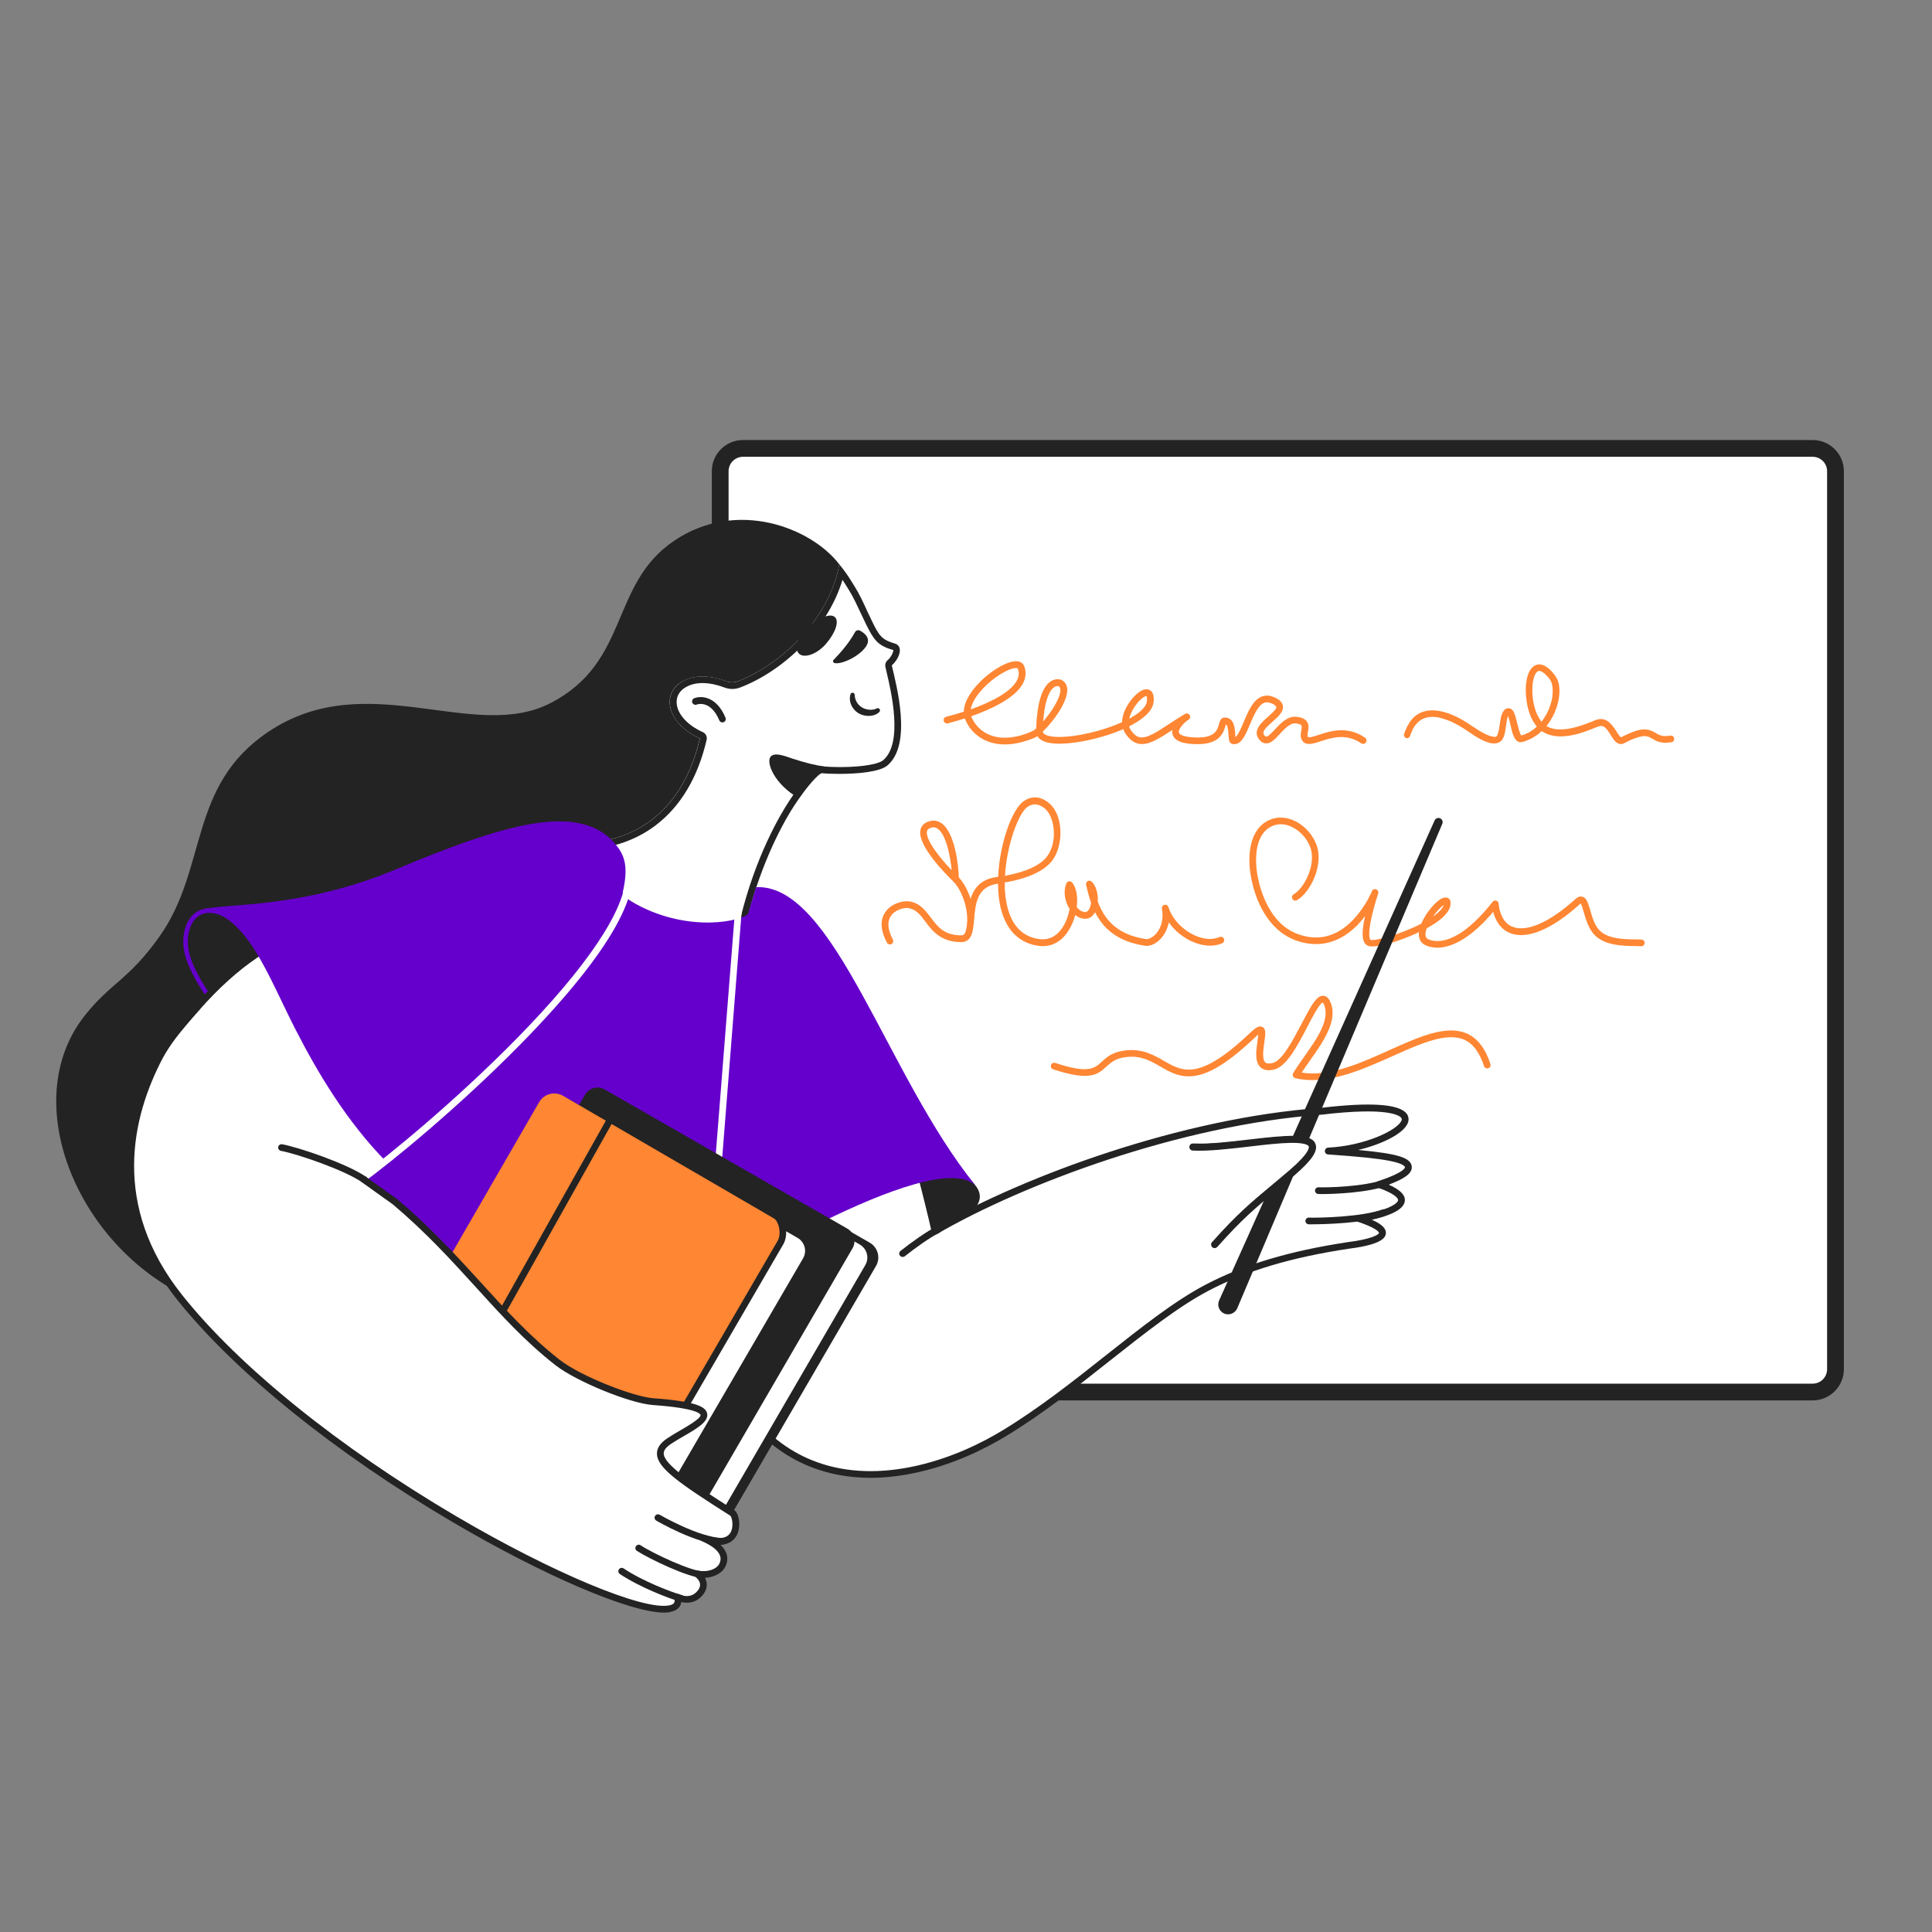 <svg xml:space="preserve" style="enable-background:new 0 0 2500 2500;" viewBox="0 0 2500 2500" y="0px" x="0px" xmlns:xlink="http://www.w3.org/1999/xlink" xmlns="http://www.w3.org/2000/svg" id="Layer_1" version="1.1">
<rect x="0" y="0" width="2500" height="2500" fill="#808080" stroke="none"/>
<style type="text/css">
	.st0{fill:#FFFFFF;}
	.st1{fill:#232323;}
	.st2{fill:#FF8633;}
	.st3{fill:none;}
	.st4{fill:#6500CC;}
</style>
<g transform="translate(964.0 675.0) rotate(0.0 630.5 535.0) scale(1.248 1.247)">
	<path d="M1107,903.2H-2c-13.1,0-23.7-10.6-23.7-23.7V-52.3C-25.7-65.4-15.1-76-2-76h1109c13.1,0,23.7,10.6,23.7,23.7
		v931.8C1130.7,892.5,1120.1,903.2,1107,903.2z" class="st0"></path>
	<path d="M1107,911.9H-2c-17.9,0-32.4-14.5-32.4-32.4V-52.3c0-17.9,14.5-32.4,32.4-32.4h1109
		c17.9,0,32.4,14.5,32.4,32.4v931.8C1139.4,897.3,1124.9,911.9,1107,911.9L1107,911.9z M-2-67.3c-8.3,0-15,6.7-15,15v931.8
		c0,8.3,6.7,15,15,15h1109c8.3,0,15-6.7,15-15V-52.3c0-8.3-6.7-15-15-15L-2-67.3L-2-67.3z" class="st1"></path>
	<g>
		<path d="M689.7,222.2c0.9-2.9,1.9-5.3,3.4-8c0.7-1.2,1.4-2.3,2.2-3.3c0.4-0.5-0.5,0.6,0.2-0.2
			c0.6-0.7,1.2-1.4,1.9-2.1c0.4-0.4,0.9-0.8,1.3-1.2c0.2-0.2,0.5-0.4,0.7-0.6c0.7-0.6-0.4,0.3,0.1-0.1c0.9-0.6,1.8-1.2,2.7-1.7
			c0.5-0.3,1-0.5,1.5-0.7c0.8-0.4-0.7,0.2,0.2-0.1c0.2-0.1,0.4-0.2,0.6-0.2c1-0.4,2.1-0.7,3.2-0.9c0.5-0.1,1-0.2,1.5-0.3
			c-0.9,0.1,0.6-0.1,0.9-0.1c1.1-0.1,2.2-0.1,3.4-0.1c1.1,0,2.1,0.1,3.1,0.2c0.2,0,0.9,0.1,0.1,0c0.3,0,0.6,0.1,0.9,0.1
			c0.6,0.1,1.3,0.2,1.9,0.4c2.3,0.5,4.5,1.1,6.7,1.9c1.1,0.4,2.2,0.8,3.4,1.3c0.2,0.1,0.4,0.2,0.6,0.2c1,0.4-0.6-0.3,0.3,0.1
			c0.6,0.3,1.3,0.5,1.9,0.8c4.3,2,8.5,4.3,12.6,6.9c3.9,2.5,7.6,5.2,11.5,7.7c4.8,3,9.9,5.8,15.3,7.3c5,1.3,10.7,1,13.7-3.8
			c2.5-4.1,2.9-9.4,3.6-14.1c0.4-2.5,0.7-4.9,1.3-7.4c0.2-1,0.5-1.9,0.9-2.9c-0.3,0.9,0.1-0.2,0.2-0.4c0.1-0.2,0.2-0.4,0.3-0.5
			c0.3-0.5-0.6,0.5,0.1,0c0.4-0.4-0.3,0.2-0.3,0.2c0.2-0.1,0.3-0.2,0.4-0.3c-1.1,0.4-0.4,0.2-0.2,0.1c0.5-0.1-1,0.1-0.5,0.1
			c0.4,0-0.7-0.1-0.6-0.1c0.3,0.1,0.6,0.3-0.4-0.2c0.8,0.4-0.6-0.6,0,0c0.5,0.5-0.4-0.8,0,0c0.2,0.3,0.3,0.5,0.5,0.8
			c0.1,0.3,0.3,0.5,0.4,0.8c-0.5-1.1,0.1,0.4,0.2,0.7c1.3,3.7,2.1,7.6,3,11.5c0.9,3.7,1.8,7.7,3.8,10.9c1,1.6,2.3,3.1,4.1,3.7
			c2.1,0.7,4.3-0.1,6.3-0.7c10.4-3.4,18.9-10.5,25.1-19.4c5.7-8.2,9.3-17.8,10.5-27.6c0.5-4.2,0.4-8.4-0.4-12.5
			c-0.8-4-2.6-7.3-5.2-10.4c-4-5-10.6-11.6-17.8-9.4c-6,1.8-8.8,8.5-10,14.1c-1.7,7.9-1.5,16.1-0.3,24c1.2,7.9,3.6,16,8.1,22.7
			c2.2,3.2,4.8,6.1,8,8.3c5,3.3,11,4.8,16.9,5.1c11.2,0.5,22.5-2.9,32.9-6.9c3.1-1.2,6.2-2.7,9.4-3.6c0.5-0.1,0.9-0.2,1.4-0.3
			c-1,0.2,0.3,0,0.6,0c0.2,0,0.5,0,0.7,0c-1,0-0.3-0.1,0,0c0.4,0.1,0.9,0.3,1.3,0.4c-1-0.3,0.3,0.2,0.6,0.3c0.3,0.2,0.6,0.4,1,0.6
			c0.7,0.4-0.5-0.5,0,0c0.2,0.2,0.4,0.3,0.5,0.5c0.4,0.3,0.7,0.7,1,1c0.3,0.4,0.7,0.7,1,1.1c0.1,0.2,0.3,0.3,0.4,0.5
			c0.3,0.4-0.5-0.7,0,0c0.6,0.9,1.2,1.7,1.8,2.6c1.1,1.6,2.1,3.3,3.1,4.9c2,3,4.6,6.6,8.6,6.9c2.6,0.2,4.9-1.5,7.2-2.6
			c2.9-1.5,5.6-2.7,8.7-3.7c2.2-0.8,4.5-1.4,6.8-1.8c-1,0.2,0.5,0,0.8-0.1c0.8-0.1,1.6-0.1,2.4,0c0.3,0,1.6,0.3,0.4,0
			c0.6,0.1,1.3,0.2,1.9,0.4c0.3,0.1,0.6,0.2,1,0.3c0.2,0.1,0.3,0.1,0.5,0.2c0.6,0.2-0.8-0.4-0.2-0.1c1.1,0.6,2.2,1.1,3.2,1.7
			c2.5,1.5,5,2.9,7.8,3.6c4.2,1.1,8.4,0.8,12.6,0.1c1.9-0.3,2.9-2.6,2.4-4.3c-0.5-2-2.4-2.8-4.3-2.4c-0.3,0.1-0.6,0.1-1,0.2
			c-1,0.2,0.7-0.1-0.3,0c-0.5,0.1-1,0.1-1.4,0.1c-1,0.1-2.1,0.1-3.1,0.1c-0.4,0-0.8-0.1-1.2-0.1c-0.2,0-1-0.2,0.1,0
			c-0.2,0-0.4-0.1-0.6-0.1c-1.1-0.2-2.1-0.5-3.2-0.9c-0.3-0.1-1.1-0.6-0.2,0c-0.6-0.3-1.2-0.6-1.8-0.9c-1.1-0.6-2.1-1.2-3.1-1.8
			c-2.7-1.5-5.4-2.6-8.5-3c-4.1-0.5-8.3,0.5-12.1,1.8c-3,1-5.9,2.3-8.8,3.6c-1.7,0.8-3.4,1.6-5.1,2.5c-1.5,0.8,0.4,0-0.4,0.2
			c-0.3,0.1-0.9,0.2,0.3,0c-0.2,0-0.4,0-0.6,0c0.7,0.1,0.6,0.2,0.1-0.1c1.2,0.6,0.3,0.1,0,0c-0.1-0.1-0.3-0.2-0.4-0.3
			c0.8,0.5,0.4,0.3,0.2,0.1c-0.3-0.3-0.5-0.5-0.8-0.8c-0.3-0.3-0.5-0.6-0.8-0.9c0.6,0.7,0,0-0.2-0.3c-0.5-0.8-1.1-1.6-1.6-2.4
			c-4.4-6.9-9.7-15.6-19.2-14.1c-3.1,0.5-6.1,2.1-9,3.2c-4.6,1.8-9.3,3.5-14.1,4.8c-5.6,1.6-10.6,2.5-16.2,2.6
			c-5.3,0.1-10.3-0.8-14.8-3.4c-0.5-0.3-1-0.6-1.4-0.9c-0.2-0.1-0.3-0.3-0.5-0.4c-0.6-0.4,0.6,0.5,0,0c-0.6-0.5-1.3-1.1-1.9-1.7
			c-0.6-0.6-1.1-1.1-1.6-1.7c-0.1-0.2-0.3-0.4-0.4-0.5c-0.5-0.6,0.4,0.6,0,0c-0.3-0.4-0.5-0.8-0.8-1.1c-1-1.5-1.9-3.1-2.7-4.7
			c-0.2-0.4-0.4-0.8-0.6-1.2c-0.1-0.2-0.6-1.4-0.3-0.6c-0.4-0.9-0.8-1.9-1.1-2.9c-1.3-3.7-2.2-7.6-2.8-11.5c0-0.3-0.1-0.5-0.1-0.8
			c-0.1-0.9,0.1,0.6,0,0c-0.2-1.5-0.3-3.1-0.5-4.6c-0.1-1.9-0.2-3.8-0.1-5.6c0-1.9,0.1-3.7,0.3-5.6c0-0.3,0.2-1.6,0-0.5
			c0.1-0.4,0.1-0.8,0.2-1.2c0.1-0.8,0.3-1.6,0.5-2.5c0.3-1.5,0.8-2.9,1.3-4.4c0.3-0.9-0.3,0.7,0.1-0.2c0.1-0.3,0.3-0.6,0.4-0.9
			c0.3-0.6,0.6-1.1,1-1.6c0.1-0.1,0.2-0.3,0.3-0.4c0.3-0.5-0.6,0.7-0.2,0.2c0.2-0.2,0.3-0.4,0.5-0.6c0.2-0.2,0.4-0.4,0.6-0.5
			c0.8-0.7-0.5,0.2,0.1-0.1c0.2-0.1,0.4-0.2,0.6-0.4c0.1-0.1,0.3-0.1,0.4-0.2c0.4-0.3-0.9,0.3-0.4,0.1c0.2,0,0.4-0.1,0.6-0.2
			c0.1,0,0.3-0.1,0.4-0.1c0.7-0.2-0.4,0.3-0.4,0c0,0,1.4-0.1,1.5,0c0,0.1-1.1-0.2-0.4,0c0.1,0,0.2,0,0.4,0.1c0.3,0.1,0.7,0.2,1,0.3
			c0.9,0.3-0.2-0.1,0.1,0c0.3,0.2,0.7,0.3,1,0.5c0.6,0.4,1.2,0.8,1.9,1.2c0.6,0.4-0.6-0.5,0,0c0.2,0.2,0.4,0.3,0.5,0.4
			c0.3,0.3,0.6,0.5,0.9,0.8c0.8,0.7,1.5,1.5,2.3,2.3c0.8,0.8,1.5,1.7,2.2,2.6c-0.3-0.4,0.4,0.5,0.5,0.7c0.2,0.3,0.4,0.7,0.6,1
			c0.2,0.3,0.4,0.7,0.6,1.1c0.1,0.1,0.1,0.3,0.2,0.5c0.3,0.4-0.3-0.8-0.1-0.2c0.3,0.8,0.6,1.6,0.8,2.5c0.2,0.8,0.4,1.7,0.5,2.5
			c0.2,1,0-0.5,0.1,0.5c0,0.5,0.1,1,0.1,1.5c0.1,2,0.1,4.1-0.1,6.1c0,0.5-0.1,0.9-0.1,1.4c-0.1,1,0.1-0.8,0,0.2
			c0,0.3-0.1,0.6-0.1,0.9c-0.2,1.1-0.4,2.2-0.6,3.3c-0.6,2.7-1.4,5.4-2.5,8.1c-0.1,0.3-0.2,0.6-0.3,0.9c0,0.1-0.4,1-0.1,0.3
			c-1.4,3.4-3.2,6.6-5.2,9.7c-1.5,2.3-2.4,3.4-4.3,5.5c-1.8,2-3.9,3.9-6,5.6c0.5-0.4-0.1,0.1-0.2,0.2c-0.5,0.4-1,0.7-1.5,1.1
			c-1.1,0.7-2.2,1.4-3.4,2.1c-1,0.5-2,1-3,1.5c-1,0.5,0.6-0.2-0.4,0.2c-1.5,0.6-3.1,1.1-4.7,1.6c-0.3,0.1-0.6,0.1-0.9,0.2
			c-0.5,0.2,1-0.1,0.4-0.1c-0.8,0,0.9,0.2,0.2,0c-0.5-0.2,0.9,0.4,0.4,0.2c-0.7-0.4,0.1,0.2,0.2,0.2c-0.1,0-0.4-0.5-0.5-0.5
			c-0.5-0.4,0.4,0.7,0.2,0.2c-0.1-0.1-0.2-0.2-0.2-0.4c-0.4-0.6-0.7-1.3-1-2c0.5,1-0.1-0.3-0.2-0.6c-0.1-0.4-0.3-0.7-0.4-1.1
			c-0.3-1-0.6-1.9-0.9-2.9c-1.1-3.9-1.9-7.8-3-11.7c-0.9-3.1-1.9-7.1-4.8-9c-1.7-1.1-3.8-1-5.5-0.1c-2.1,1.1-3.2,3.2-4,5.3
			c-1.7,4.4-2,9.3-2.8,13.9c-0.4,2.3-0.8,4.6-1.5,6.7c-0.1,0.3-0.2,0.5-0.3,0.8c-0.2,0.8,0.3-0.6,0,0.1c-0.2,0.4-0.4,0.7-0.6,1.1
			c-0.1,0.2-0.6,0.7,0,0.1c-0.2,0.2-0.4,0.3-0.5,0.5c-0.2,0.2-0.5,0.2,0.2-0.1c-0.3,0.1-0.5,0.3-0.8,0.5c0.9-0.4-0.3,0-0.5,0.1
			c-0.7,0.2,0.7,0-0.1,0c-0.3,0-0.5,0-0.8,0c-0.5,0-0.9,0-1.4-0.1c0.9,0.1-0.1,0-0.3-0.1c-0.4-0.1-0.7-0.1-1.1-0.2
			c-1.1-0.3-2.3-0.6-3.3-1c-1.3-0.5-2-0.8-3.5-1.5c-8.6-4.2-16-10.3-24.3-15c-15.5-8.7-38.1-16.2-51.8-0.3
			c-3.8,4.5-6.3,9.8-8.1,15.3c-0.6,1.8,0.7,3.8,2.4,4.3C687.3,225.1,689.1,224,689.7,222.2L689.7,222.2z M717.9,442.1
			c-4.1,0-7.9-0.7-11.6-2.2c-4.8-1.9-7.5-6-7.6-11.5c0-0.8,0-1.6,0.1-2.4c-20.8,9.9-45.6,17-52.7,14.2c-6.3-2.5-7.3-12-3.2-30.8
			c-2.2,2.9-4.6,5.7-7.1,8.4c-18.6,19.5-41,25.3-64.8,16.7c-22.9-8.3-39.7-31.8-46.1-64.5c-4.6-23.5-1.9-51.8,19.5-60.7
			c7.7-3.2,16.7-2.9,25.1,1c10.9,5,19.9,15.2,23.6,26.6c6.3,19.5-6.1,47.1-20.7,55.9c-1.7,1-3.8,0.4-4.8-1.3
			c-0.9-1.6-0.4-3.7,1.2-4.7c12.2-7.4,23-31.4,17.7-47.8c-3.1-9.6-10.7-18.2-19.9-22.4c-4.7-2.2-11.9-4.1-19.5-0.9
			c-17.5,7.3-19.4,32.1-15.4,53c2.8,14.3,12.4,48.7,41.6,59.3c21.2,7.7,40.4,2.7,57.2-14.8c12.9-13.4,19.5-29.5,19.5-29.7
			c0.7-1.8,2.7-2.7,4.5-1.9c1.7,0.7,2.6,2.6,2,4.4c0,0.1-4.1,12.1-6.8,24.3c-4.6,20.9-1.3,23.6-1.2,23.6c4.5,1.7,31.8-5.8,52.7-16.7
			c4.8-11.4,15-23.4,21.6-26.3c4-1.8,6.4-0.3,7.5,0.7c0.5,0.5,0.8,1.1,1,1.7c1.4,5.8-1.7,12-9,18.4c-4.1,3.5-9.4,7-15.5,10.3
			c-0.4,1.3-0.8,2.6-1,3.9c-1,6,1.8,7.1,3,7.6c17.3,7,41.5-7.2,66.4-39c1.2-1.5,3.4-1.8,4.9-0.6c0.7,0.6,1.2,1.4,1.3,2.4
			c0.9,8.8,4.2,20.2,14.7,24.2c14.8,5.7,38.5-4.9,65.1-29c2.4-2.2,4.8-2.9,7.1-2.3c4.4,1.2,5.9,6.6,8.1,14.1
			c2,6.9,4.5,15.5,9.5,20.7c8.8,9.3,26.8,9.4,37.4,9.5c2.7,0,4.8,0,6.4,0.2c1.9,0.2,3.3,1.9,3.1,3.8c0,0,0,0,0,0
			c-0.2,1.9-1.9,3.3-3.8,3.1c0,0,0,0,0,0c-1.3-0.1-3.4-0.1-5.8-0.2c-11.8-0.1-31.6-0.2-42.4-11.6c-6.1-6.4-8.9-15.9-11.1-23.5
			c-0.9-3.3-2.2-7.6-3.2-9.1c-0.2,0.1-0.3,0.3-0.6,0.5c-29,26.3-54.7,37.1-72.3,30.4c-8.8-3.4-15-11.2-17.8-22.2
			C755.5,429.1,735.1,442.1,717.9,442.1L717.9,442.1z M724.5,397.8c-2.8,1.9-7.3,6.5-11.2,12.1c1.6-1.1,3.1-2.3,4.6-3.6
			C720.6,404,723.5,400.9,724.5,397.8z M588.4,579.5c-6,0-12-0.6-17.8-2c-1.9-0.5-3-2.3-2.6-4.2c0.1-0.3,0.2-0.7,0.4-1
			c3.1-5.3,7.1-10.9,11.3-16.9c13.1-18.5,27.9-39.4,20.3-54.9c-0.5-1-0.8-1.4-1-1.5c-3.4,1.1-11,15.7-16,25.4
			c-10,19.2-21.3,40.9-34.2,44.1c-6.2,1.5-10.9,0.8-14.2-2.2c-6.3-5.7-4.6-17.7-3.2-27.2c0.3-2.2,0.7-5,0.9-7
			c-0.7,0.6-1.7,1.4-3,2.7c-25.8,24.6-45.5,37.4-62.1,40.2c-15.4,2.6-26.1-3.5-36.4-9.5c-10.2-5.9-19.9-11.5-34.7-10
			c-11.7,1.2-16.4,5.5-21.4,10c-8.7,8-16.8,15.5-55.2,2.8c-1.8-0.6-2.8-2.6-2.2-4.4c0.6-1.8,2.6-2.8,4.4-2.2
			c34.4,11.4,40.5,5.8,48.3-1.3c5.3-4.9,11.3-10.4,25.4-11.8c17-1.7,28.6,5,38.9,10.9c19.7,11.4,36.8,21.2,90.3-29.8
			c4.7-4.4,8.4-7,11.9-5.3c4,2.1,3.2,7.5,2,15.6c-1,7.1-2.6,17.8,0.9,21.1c1.4,1.3,4.1,1.5,7.9,0.6c9.9-2.4,21.3-24.5,29.7-40.5
			c10-19.1,15.5-29.2,22.3-29.2l0.1,0c2,0,4.9,1,7.1,5.5c9.3,19.2-6.7,41.9-20.9,62c-3,4.3-5.9,8.4-8.4,12.2
			c28.7,4.7,60.4-9.5,91-23.3c30.4-13.7,59.1-26.6,80.3-17.2c11.1,4.9,19.1,15.3,24.4,31.6c0.6,1.8-0.4,3.8-2.2,4.4
			c-1.8,0.6-3.8-0.4-4.4-2.2c0,0,0,0,0,0c-4.7-14.4-11.5-23.4-20.6-27.4c-18.4-8.1-45.7,4.2-74.6,17.2
			C644.8,566.5,615.8,579.5,588.4,579.5L588.4,579.5z M269.4,231.2c-6.4,0-12.4-1.1-17.8-3.2c-10.4-4-18.6-11.9-23-22.1
			c-0.2-0.6-0.5-1.1-0.7-1.7c-9.7,3.1-16.8,4.9-17.6,5.1c-1.9,0.5-3.8-0.7-4.2-2.6c-0.5-1.9,0.7-3.8,2.6-4.2
			c0.2-0.1,7.8-1.9,18.2-5.3c0.1-7,3.5-14.8,9.9-23.1c13-16.7,35.5-30.9,46.3-29.1c3.3,0.5,5.6,2.5,6.6,5.4c2.1,6,1.5,12-1.7,17.9
			c-8.4,15.3-33.9,26.8-53.4,33.7c0.1,0.4,0.3,0.8,0.4,1.1c3.7,8.5,10.5,15,19.2,18.4c12,4.7,27.1,3.3,43.5-3.9
			c1.1-0.5,2.6-1.5,4.2-2.9c1-26.5,6-42.9,15-48.9c5.5-3.6,10.3-1.9,10.9-1.7c0.1,0,0.2,0.1,0.3,0.1c4,2,6.2,5.9,6.1,10.9
			c-0.3,12.7-14.4,32.4-25.3,42.6c-0.1,4.3,8.9,5.3,12.7,5.6c14.8,1,38.5-3.4,58.8-10.9c3.6-1.3,7.1-2.8,10.6-4.3
			c0.2-7.2,3.3-16,10.9-24.9c3-3.5,10.7-11.4,17.2-8.7c3.7,1.6,5.3,5.8,4.6,12.6c-1.1,10.5-13.2,19.2-25.4,25.3
			c0.3,1.2,0.7,2.3,1.4,3.3c2.9,4.6,6,7.2,9.4,8c7.3,1.6,17.5-5,30.3-13.5c4.6-3,9.8-6.4,15.4-9.8c0.8-0.5,1.4-0.9,1.9-1.1
			c1.8-0.7,3.8,0.1,4.6,1.9c0.7,1.6,0.1,3.5-1.4,4.4c-0.5,0.3-1.1,0.7-1.6,1c-3.1,2.3-9.2,8.5-8.4,12.2c0.5,2.5,6.1,5.2,19.9,5.2
			c17.8,0,20.1-8.1,21.7-14c0.8-2.8,1.8-6.6,5.7-6.7l0.3,0c9.9,0,10.5,11.4,10.8,17.6c0,0.8,0.1,1.8,0.2,2.6c2.9-2,6.1-9.7,8.6-15.6
			c4.6-11,9.8-23.4,19.4-26.6c4.7-1.6,9.8-0.7,15.2,2.4c3.8,2.2,5.8,4.9,6.1,8c0.6,5.8-4.9,10.6-10.7,15.8
			c-8,7.1-11.2,10.7-8.8,13.9c0.5,0.6,1.3,1.6,2.1,1.7c2,0.1,5.9-4.1,9-7.4c5.8-6.3,13-14.1,22.4-13.2c5.1,0.5,8.6,2,10.6,4.6
			c2.6,3.4,1.9,7.6,1.3,11c-0.3,1.9-0.7,4-0.2,5c0.8,1.6,6.2-0.1,11.3-1.8c11.9-3.9,29.8-9.8,48.1,2.9c1.6,1.1,2,3.3,0.9,4.9
			c-1.1,1.6-3.3,2-4.9,0.9c-15.5-10.7-30.8-5.7-42-2.1c-8.3,2.7-16.2,5.3-19.7-1.7c-1.5-3-0.9-6.4-0.4-9.4c0.4-2.2,0.8-4.5,0-5.5
			c-0.7-0.9-2.8-1.6-5.7-1.9c-5.9-0.6-11.6,5.6-16.6,11c-4.9,5.3-9.2,10-14.4,9.7c-2.7-0.1-5.2-1.6-7.3-4.5
			c-6.6-8.9,2.8-17.2,9.7-23.3c3.6-3.2,8.6-7.6,8.4-9.9c-0.1-0.7-1.1-1.7-2.7-2.7c-3.7-2.1-6.8-2.7-9.5-1.8
			c-6.6,2.2-11.1,13.1-15.2,22.7c-4.7,11.2-9.1,21.7-17.8,20.2c-3.9-0.7-4.1-5-4.4-9.6c-0.3-6.9-1.1-9.9-2.7-10.7
			c-0.1,0.4-0.3,0.9-0.4,1.3c-1.7,6.2-5.3,19.1-28.4,19.1c-6.1,0-24.5,0-26.7-10.9c-0.2-1.3-0.3-2.6,0-3.8
			c-14,9.2-25.2,16.4-35.2,14.2c-5.3-1.2-9.8-4.8-13.8-11.1c-0.8-1.3-1.4-2.6-1.8-4c-3,1.3-6.1,2.5-9.2,3.7
			c-21.2,7.8-46,12.3-61.7,11.3c-5.9-0.4-15-1.9-18.1-7.7c-0.9,0.6-1.7,1-2.4,1.4C289.5,228.8,279,231.2,269.4,231.2L269.4,231.2z
			 M324.1,170.6c-0.9,0-2.2,0.2-3.7,1.3c-3.6,2.5-9.3,10.4-11.2,35.4c8.5-9.7,17.6-23.8,17.8-32.2c0.1-2.8-0.9-3.9-2-4.4
			C324.7,170.6,324.4,170.5,324.1,170.6L324.1,170.6z M416.2,181c-1.4,0-6.1,2.5-11.1,9.5c-2.9,4-5.6,9.1-6.7,14
			c11.1-6,17.8-12.5,18.3-18c0.4-3.9-0.3-5.2-0.4-5.4C416.2,181,416.2,181,416.2,181z M280.9,151.9c-7.5,0-26.6,11.1-38.7,26.6
			c-3,3.8-7.1,10-8.1,16.3c18.2-6.5,40.6-16.8,47.7-29.7c2.3-4.1,2.7-8.1,1.2-12.3c-0.1-0.3-0.2-0.6-1.2-0.8
			C281.5,151.9,281.2,151.9,280.9,151.9L280.9,151.9z M308.8,440.5c-1.4,0-2.8-0.1-4.3-0.3c-19.5-2.6-32.9-15.4-38.8-37.2
			c-2.3-8.4-3.3-17.7-3.3-27.3l-0.7,0.1c-21.2,3-22.7,20.9-24.1,36.8c-1,11.7-2,23.7-13.3,23.7h0c-21.4,0-30.2-11.8-37.2-21.2
			c-5.1-6.9-9.6-12.8-17.8-14.1c-3.7-0.6-13.1,1.2-17.9,8c-4.2,5.9-3.5,14.4,1.9,24.6c0.9,1.7,0.3,3.8-1.4,4.7
			c-1.7,0.9-3.8,0.3-4.7-1.4c0,0,0,0,0-0.1c-8.6-16-5.6-26.2-1.5-31.9c6.4-9,18.5-11.8,24.7-10.8c11,1.7,16.7,9.4,22.3,16.8
			c7.1,9.5,13.8,18.4,31.7,18.4h0c4.4,0,5.3-5.3,6.3-17.4c1.4-16.6,3.3-39.3,30-43.1c0.6-0.1,1.2-0.2,1.8-0.3
			c1.5-33.7,13.9-68.8,25.8-77.9c10.7-8.2,21.8-3.8,28.6,3c6.3,6.2,10,16.5,10.2,28.2c0.2,11.1-2.8,22-8,29.2
			c-8.1,11.2-24.9,19.1-49.8,23.5c-0.1,9.3,0.9,18.4,3.1,26.6c5.1,19.1,16.2,29.9,32.9,32.1c7.6,1,18.3-0.9,26.1-15.7
			c2.4-4.4,4.2-10.1,5.2-15.7c-0.4-0.6-0.7-1.2-1.1-1.8c-4.5-8.1-5.3-17.8-2.2-24.7c0.8-1.8,2.8-2.5,4.6-1.8
			c0.4,0.2,0.8,0.5,1.2,0.9c4.6,5.2,6.2,15.1,4.9,25.7c2.3,2.8,5.1,4.6,8,5c0.8,0.1,3.1,0.4,5.1-3.5c0.9-1.8,1.5-4,1.7-6.3
			c-2.3-6.4-3.8-12.8-5.1-18.4c-0.4-1.9,0.7-3.8,2.6-4.2c1.2-0.3,2.4,0.1,3.2,0.9c4.8,4.7,6.8,13.1,6.3,20.6
			c6.4,17.3,18.7,34.3,50,39c2.1,0.3,6.1-1.1,9.8-4.9c2.9-3,9.4-11.7,6.7-26.7c-0.3-1.9,0.9-3.7,2.8-4c1.7-0.3,3.4,0.7,4,2.4
			c3.6,11.9,14.2,23.3,26.9,29.2c9.5,4.4,18.8,5.1,26,1.9c1.8-0.8,3.8,0,4.6,1.8c0,0,0,0,0,0c0.8,1.8,0,3.8-1.8,4.6c0,0,0,0,0,0
			c-9.1,4-20.4,3.2-31.7-2c-9.6-4.4-17.9-11.5-23.7-19.7c-1.2,6.7-4.2,12.7-8.7,17.4c-4.8,5-10.9,7.7-15.9,6.9
			c-29.6-4.4-43.9-19-51.8-34.8c-2.7,5-7,7.4-12,6.7c-3-0.4-6-1.7-8.6-3.8c-1.1,4.3-2.7,8.6-4.8,12.5
			C330.9,433.7,320.7,440.5,308.8,440.5L308.8,440.5z M300.6,293.4c-2.5,0-5.2,0.8-8.1,2.9c-9.1,7-21.1,39.3-22.9,71.2
			c22.2-4.1,37-11,43.9-20.5c10.5-14.4,7.9-39-1.5-48.3C310.5,297.2,306.1,293.4,300.6,293.4z" class="st2"></path>
		<path d="M233.9,415.4c-1.9,0-3.5-1.6-3.5-3.5c0-13.7-6.4-30.7-14.6-38.7l0,0c-8.8-8.5-37.1-37.5-33.9-53.2
			c0.6-2.8,2.4-6.6,7.8-8.6c5-1.9,9.8-1.4,14,1.5c14.3,9.9,17.8,45.3,18,56.3c9,9.6,15.7,27.6,15.7,42.6
			C237.3,413.8,235.8,415.4,233.9,415.4C233.9,415.4,233.9,415.4,233.9,415.4z M195.4,317.2c-1,0-2.1,0.2-3.3,0.7
			c-2.6,1-3.2,2.4-3.4,3.5c-1.6,7.9,11.2,25.3,25.6,40.3c-1.4-14.8-5.8-37.1-14.6-43.1C198.3,317.7,196.9,317.2,195.4,317.2z" class="st2"></path>
	</g>
</g>
<g transform="translate(234.0 764.0) rotate(0.0 754.5 608.5) scale(1.253 1.254)">
	<path d="M784.5,661.7c35.4-17.2,48.5-32.1,36-47.8c-44.3-55.7-265,52.4-325.3,131.8
		C495.3,745.7,677.7,713.5,784.5,661.7z" class="st1"></path>
	<path d="M539.5,752.2c-23.4-71.7,3.2-393.6,56.8-429.2s135.3,169,148.1,212.2c11.3,31.6,28.3,99,34.2,125.9
		c95.6-55.5,259-113.6,398.5-123.8c146.1-17.4,79.6,37.3,7.6,41c59.6,4.2,82.1,7.9,82.7,16.6c0.4,5-9.2,10.9-28.8,17.5
		c-0.5,0.2-1.1,0.4-1.6,0.5c2.8,1,5.6,2,8.4,3.2c7.2,3.1,15,7.7,15,12.9c-0.1,7.3-15.8,14.3-39.4,18.4h0c-1.4,0.3-2.8,0.5-4.2,0.7
		c3.6,1.2,6.8,2.3,9.5,3.5c31.1,12.8,6.4,20.8-20.1,24.1c-51.1,7.7-100.9,19.8-146.6,43.7c-61.4,32.3-131.5,102.9-209.2,150.1
		C755.3,927.3,594.7,956.8,539.5,752.2L539.5,752.2z" class="st0"></path>
	<path d="M712.2,915.7c-22.4,0-43.3-3.9-62.6-11.6c-54.1-21.7-92.2-72.4-113.4-150.9c-11.3-34.7-11.6-131.1-0.6-229.5
		c5.6-50.2,13.4-95,22.6-129.6c10.7-40.3,22.9-65.2,36.3-74c7.8-5.2,16.6-6.1,26-2.7c23,8.4,49.8,42.7,79.7,102
		c22.9,45.4,41.6,94.4,47.7,114.8c10.6,29.7,26.3,91.1,33.3,121.6c90.9-51.8,251.7-111.3,395.8-121.8c51.8-6.2,81.7-4.1,89.1,6.2
		c2.1,3,2.4,6.7,0.6,10.3c-5,10.4-26.2,21-50.8,26.9c42.4,3.9,54.6,8.3,55.3,17.4c0.5,6.4-6.7,12-23.8,18.4
		c11.3,5,16.8,10.2,16.7,16c-0.2,10.6-18.9,16.8-34.2,20.2c7.2,3.1,15.4,7.9,14.5,14.4c-0.4,2.7-1.5,10.9-37.6,15.4
		c-60,9-106.2,22.8-145.4,43.4c-31.4,16.5-65.4,43.4-101.4,71.8c-34.4,27.2-69.9,55.3-107.7,78.2c-21.6,13.1-56,30.5-97,38.6
		C740.4,914.2,726,915.7,712.2,915.7L712.2,915.7z M609.6,322.4c-4,0-7.7,1.2-11.3,3.6c-22.5,14.9-43.8,91-55.8,198.5
		c-10.8,97.6-10.7,192.9,0.3,226.7l0.1,0.2c20.6,76.3,57.4,125.5,109.3,146.3c29.9,12,64.2,14.3,101.8,6.8
		c39.9-8,73.5-24.9,94.7-37.8c37.4-22.7,72.8-50.6,107-77.7c36.2-28.6,70.4-55.7,102.4-72.5c39.9-20.9,86.8-34.9,147.7-44.1
		c23.4-2.9,31.4-7.6,31.6-9.4c0,0-0.2-3-12.4-8c-2.7-1.1-5.8-2.3-9.2-3.4c-1.8-0.6-2.8-2.6-2.2-4.4c0.4-1.2,1.5-2.2,2.8-2.4
		c1.4-0.2,2.7-0.4,4.1-0.7c0.1,0,0.1,0,0.2,0c26.4-4.7,36.4-11.7,36.4-15c0-1.9-3.3-5.5-12.9-9.7c-2.7-1.1-5.4-2.2-8.1-3.1
		c-1.8-0.6-2.8-2.6-2.2-4.4c0.3-1,1.2-1.9,2.2-2.2l1.6-0.5c26.5-8.9,26.5-13.8,26.5-13.9c-0.1-0.9-1.5-3.9-16.5-6.8
		c-12.2-2.3-31-4.3-63-6.5c-1.9-0.1-3.4-1.8-3.2-3.7c0.1-1.8,1.5-3.2,3.3-3.3c38.4-2,70.9-17.9,75.6-27.5c0.8-1.7,0.5-2.6,0-3.2
		c-1.4-2-12.2-11.7-82.6-3.3c-0.1,0-0.1,0-0.2,0c-145.3,10.6-307.6,71.4-397,123.3c-1.7,1-3.8,0.4-4.8-1.3c-0.2-0.3-0.3-0.7-0.4-1
		c-6.3-28.3-23-94.5-34.1-125.5c0-0.1,0-0.1-0.1-0.2c-5.9-20.1-24.5-68.7-47.3-113.7C665.2,365.7,639,331.6,618,324
		C615.1,322.9,612.3,322.4,609.6,322.4L609.6,322.4z M90.2,146c101.8-68.4,211.9,11.6,291.9-29.9C463.9,73.7,442.9-6.1,509.1-51
		C574.3-95.3,651.5-64.3,680-26.9c12.5,77-88.6,166.9-143.9,179.5C524.3,239.1,400,489.5,299.2,635
		c-42.5,100.8-169.1,146.1-283.6,98c-120.6-50.7-186-204.5-114.8-294.3c27-34.1,45.2-36.6,77.1-81.5C28.1,286.5,7.2,201.7,90.2,146
		L90.2,146z" class="st1"></path>
	<path d="M454.6,322.2c0,0-35.2-35.7-32.7-62.3c38.5-1.7,94.7-24.1,114.1-107.2c-33.2-14.8-39.7-44.4-20.3-57.4
		c16.5-11.1,37.8-5.3,47.7-1.5c3.7,1.4,7.7,1.4,11.4,0.1C618.1,77.5,669.6,30.9,680-26.9c4.9,5.9,9.3,12.1,13.3,18.6
		c1,1.6,2,3.2,3,4.8c2.1,3.6,4.1,7.2,6,10.9c0,0,0,0.1,0.1,0.1c2.5,5,4.8,10.1,7.1,15.1c1.7,3.6,3.4,7.2,5.2,10.8
		c2.4,4.6,5.1,10.3,8.8,14.2c3.6,3.8,8.7,5.6,13.6,7.1c10.6,2.9,3.9,17.1-2.8,22.6c4.5,19.7,21.6,81.4-4.6,103.4
		c-10.7,9-49.1,9.5-67.8,7.8c-0.3,0.1-0.5,0.2-0.7,0.3c-2.5,0.9-13.6,11.7-27,32.2c-16.5,25.1-37.5,68.3-50.4,122.7
		C583.7,343.9,518.3,369.6,454.6,322.2L454.6,322.2z" class="st0"></path>
	<path d="M683.3-10.9c1.4,2.1,2.7,4.1,4,6.3l0.1,0.1c1,1.5,2,3.1,2.9,4.7c2,3.3,3.9,6.7,5.6,10.2
		c0.1,0.2,0.2,0.4,0.3,0.5c2,4.1,4,8.3,5.9,12.4l1.1,2.3c1.7,3.7,3.5,7.4,5.3,11.1l0.5,0.9c2.4,4.7,5.4,10.6,9.6,14.9
		c4.7,4.9,10.8,7.2,16.7,8.9l0.1,0c0.2,0.1,0.3,0.1,0.4,0.1c0.2,1.8-2.1,7.3-5.8,10.4c-2,1.7-2.9,4.4-2.4,6.9c0.3,1.4,0.7,3,1.1,4.8
		c4.8,20.3,17.6,74.1-3.5,91.7c-4.1,3.5-19.5,7-44.6,7c-6.5,0-12.9-0.3-18.1-0.7c-0.9-0.1-1.8,0-2.7,0.3c-0.5,0.2-1.1,0.4-1.6,0.6
		l0,0c-6,2.8-18.4,17.1-29.9,34.7c-10,15.3-34.8,57.4-50.4,121.2c-6.1,1.9-19.9,5.4-37.9,5.4c-29.4,0-56.5-9.1-80.7-26.9
		c-8.5-8.7-27.8-32.2-30.2-50.6c22.2-2.2,43.8-10.6,61.4-24c25.7-19.6,43.4-49.2,52.5-88.1c0.8-3.3-0.9-6.6-4-8
		c-15.6-7-26-18.3-26.9-29.5c-0.6-6.4,2.2-12,7.7-15.8c5.2-3.5,11.5-5.3,18.9-5.3c9.3,0,18,2.8,22.4,4.5c2.7,1,5.5,1.6,8.3,1.6
		c2.8,0,5.5-0.5,8.1-1.5C619.8,84.3,667.4,41.9,683.3-10.9 M680-26.9C669.6,30.9,618.1,77.5,574.9,93.9c-3.7,1.4-7.8,1.4-11.4-0.1
		c-5.6-2.2-14.9-5-24.9-5c-7.6,0-15.7,1.6-22.8,6.5c-19.4,13.1-13,42.6,20.3,57.4c-19.4,83.1-75.6,105.5-114.1,107.2
		c-2.5,26.6,32.7,62.3,32.7,62.3c30.5,22.7,61.4,28.6,85.3,28.6c26,0,43.7-7,43.7-7c12.9-54.4,33.9-97.6,50.4-122.7
		c13.5-20.6,24.5-31.3,27-32.2c0.2-0.1,0.5-0.2,0.7-0.3c5.1,0.5,11.7,0.7,18.7,0.7c18.9,0,41.3-2.1,49.1-8.6
		c26.2-22,9.1-83.7,4.6-103.4c6.7-5.5,13.4-19.7,2.8-22.6c-4.9-1.5-10-3.3-13.6-7.1c-3.7-3.8-6.5-9.5-8.8-14.2
		c-1.8-3.6-3.5-7.2-5.2-10.8c-2.3-5.1-4.6-10.1-7.1-15.1c0,0,0-0.1-0.1-0.1c-1.8-3.7-3.8-7.4-6-10.9c-1-1.6-2-3.2-3-4.8
		C689.3-14.8,684.9-21,680-26.9L680-26.9z" class="st1"></path>
	<path d="M454.6,322.2c0,0-35.2-35.7-32.7-62.3c38.5-1.7,94.7-24.1,114.1-107.2c-33.2-14.8-39.7-44.4-20.3-57.4
		c16.5-11.1,37.8-5.3,47.7-1.5c3.7,1.4,7.7,1.4,11.4,0.1C618.1,77.5,669.6,30.9,680-26.9c4.9,5.9,9.3,12.1,13.3,18.6
		c1,1.6,2,3.2,3,4.8c2.1,3.6,4.1,7.2,6,10.9c0,0,0,0.1,0.1,0.1c2.5,5,4.8,10.1,7.1,15.1c1.7,3.6,3.4,7.2,5.2,10.8
		c2.4,4.6,5.1,10.3,8.8,14.2c3.6,3.8,8.7,5.6,13.6,7.1c10.6,2.9,3.9,17.1-2.8,22.6c4.5,19.7,21.6,81.4-4.6,103.4
		c-10.7,9-49.1,9.5-67.8,7.8c-0.3,0.1-0.5,0.2-0.7,0.3c-2.5,0.9-13.6,11.7-27,32.2c-16.5,25.1-37.5,68.3-50.4,122.7
		C583.7,343.9,518.3,369.6,454.6,322.2L454.6,322.2z" class="st3"></path>
	<g>
		<path d="M638.4,214.5c-25.4-14.2-34.8-37.6-29-43.3c4.5-4.5,15.4,0.1,22.1,2.3c13.5,4.4,22.6,6.7,34.6,8.5
			c-0.3,0.1-0.5,0.2-0.7,0.3C662.9,183.1,651.9,193.9,638.4,214.5L638.4,214.5z M675.4,27.5c4.8,4.2,0.6,16.5-9.3,27.8
			c-9.6,11-22.6,14.9-27.7,10c-5.1-4.9-2.2-18.7,9.3-27.8C659.1,28.5,670.4,23.1,675.4,27.5z M673.6,72.4c-0.3,1,0.2,2.1,1.3,2.5
			c0,0,0,0,0,0c6.5,1.9,24.9-6.1,32.4-16.6c6.1-8.5-1-14.2-5.9-16.8l0,0c-1.9-1-4.2-0.3-5.2,1.6c-7.3,13.4-17.8,24-22.1,28.6
			C673.8,71.8,673.7,72.1,673.6,72.4z M559.3,136.2c-1.4,0-2.7-0.8-3.2-2.1c-9-21.5-22.9-16.5-23.4-16.3c-1.8,0.7-3.8-0.2-4.5-2
			c-0.7-1.8,0.2-3.8,1.9-4.5c7.1-2.9,23.1-2.3,32.4,20.1c0.7,1.8-0.1,3.8-1.9,4.6C560.2,136.1,559.8,136.2,559.3,136.2L559.3,136.2z
			 M721.4,125.4c-2.8,2.8-6.8,4-10.5,4.1c-3.8,0.1-7.5-0.7-11-2.7c-1.6-1-3.1-2.2-4.4-3.7c-1.3-1.5-2.4-3.1-3.1-4.8
			c-1.6-3.5-2-7.6-0.8-11.2c0.4-1.2,1.6-1.8,2.8-1.4c0.9,0.3,1.5,1.1,1.5,2.1l0,0.1c0.1,2.7,0.9,5.3,2.2,7.5c0.7,1.1,1.4,2.2,2.4,3
			c0.9,0.9,1.9,1.7,3,2.4c2.1,1.3,4.8,2,7.4,2.3c2.7,0.2,5.4-0.1,7.7-1.3l0.2-0.1c1.1-0.5,2.4-0.1,3,1.1
			C722.2,123.7,722,124.7,721.4,125.4L721.4,125.4z" class="st1"></path>
	</g>
	<path d="M206.6,588.1c-0.5,0-1-0.2-1.4-0.4c-57.5-40.9-107.6-84.3-144.7-125.6C28.4,426.5,7.7,394,3.6,373
		c-3.4-17.3,1.5-33.7,12.2-40.9c6.8-4.6,18.9-7.6,37.8,4.4c1.1,0.7,1.4,2.1,0.7,3.2c0,0,0,0,0,0c-0.7,1.1-2.2,1.4-3.3,0.7
		c-13.2-8.4-24.5-9.9-32.6-4.4c-9.1,6.1-13.2,20.7-10.2,36.1C16.1,412.4,87.2,498,208,583.9c0.6,0.4,1,1.2,1,1.9
		C209,587.1,207.9,588.1,206.6,588.1C206.6,588.1,206.6,588.1,206.6,588.1L206.6,588.1z" class="st4"></path>
	<path d="M268.2,549.5c-42.8,29.7-69.4,52-78.9,59.7c-2.7,2.1-4,2.1-4,2.1l-207-130.4c0-0.1,0.1-0.1,0.1-0.2
		c1.4-2.3,15.8-24.7,38.5-50.5c16.3-18.4,36.9-38.6,60.2-54.2c143.9-96.6,295.8-153,342.3-87.2C465.8,354.6,386.4,467.3,268.2,549.5
		L268.2,549.5z" class="st0"></path>
	<path d="M185.3,614.8l-0.1,0c-0.6,0-1.2-0.2-1.8-0.5l-207-130.4c-1.6-1-2.1-3.2-1.1-4.8c0.1-0.1,0.1-0.2,0.2-0.3
		c1.5-2.4,16-25.1,38.8-50.8c20.1-22.8,40.6-41.2,60.9-54.8c75.1-50.4,149.2-87.7,208.6-105c68-19.8,115.9-13.3,138.4,18.6
		c12.6,17.9,16.8,39.6,12.4,64.4c-10.7,60.9-73.7,138-164.5,201.1c-39.2,27.3-65.1,48.4-76.1,57.4l-2.6,2.1
		C188.4,614.4,186.3,614.8,185.3,614.8L185.3,614.8z M-16.9,479.9l202.6,127.6c0.3-0.2,0.8-0.5,1.4-1l2.6-2.1
		c11.1-9.1,37.1-30.3,76.5-57.8c89.3-62.1,151.2-137.4,161.6-196.6c4-23,0.3-42.9-11.3-59.2c-26.1-37-85.5-29.1-130.8-15.9
		c-58.8,17.1-132.2,54-206.7,104c-19.8,13.3-39.8,31.3-59.5,53.6C0.7,453.8-12.3,472.8-16.9,479.9L-16.9,479.9z" class="st1"></path>
	<path d="M23.7,329c23-6.4,100.8-0.1,199.7-41.7c109.9-46.2,174.3-62.4,212.8-37c2.8,1.9,5.4,4,7.8,6.4
		c13.4,13.6,19.3,24.9,12.3,55.2c0,0,3.2,5.5,3.2,5.5c55.2,35.7,113.5,25.9,126.2,16.8c0,0,5.6-19.1,8.5-28
		c80.7-3.4,134.3,194.1,226.3,307.6c-45.2-41.6-280.1,105.7-280.1,105.7l-24.2,194.3L111.9,669.9c0,0,114-89.1,100.6-80
		c-41.1-41.6-71.2-92.3-93.8-136.3C89.6,396.9,69.1,336.2,23.7,329L23.7,329z" class="st4"></path>
	<path d="M543.9,737.8c-1.9,0-3.5-1.6-3.5-3.5c0-0.1,0-0.2,0-0.3l31.9-403.4c0.2-1.9,1.8-3.4,3.7-3.2
		c1.9,0.2,3.4,1.8,3.2,3.7c0,0,0,0,0,0l-31.9,403.4C547.2,736.4,545.7,737.7,543.9,737.8z M185.2,612.5c-1.9,0-3.5-1.6-3.5-3.5
		c0-1.1,0.5-2.2,1.4-2.8c31.2-22.6,100.4-79.4,163.1-143.1c73.7-75,113-133.6,113.5-169.5c0-1.9,1.6-3.4,3.5-3.4h0.1
		c1.9,0,3.5,1.6,3.4,3.5c-0.3,20.7-12.1,47.8-35.2,80.7c-19.3,27.5-46.3,58.9-80.3,93.5c-63,64.1-132.5,121.1-163.9,143.9
		C186.7,612.2,186,612.5,185.2,612.5L185.2,612.5z" class="st0"></path>
	<path d="M23.7,329c23-6.4,100.8-0.1,199.7-41.7c109.9-46.2,174.3-62.4,212.8-37c2.8,1.9,5.4,4,7.8,6.4
		c13.4,13.6,17.6,35.1,10.6,65.4c0,0,0,0,0,0.1c55.2,35.7,117.2,27.5,129.8,18.3c0,0,0,0,0,0c0.3-1.2,0.6-2.4,0.8-3.6
		c0-0.1,0-0.1,0-0.2c2.4-9.5,5.1-18.9,8.2-28.2c80.7-3.4,134.9,191.8,227,305.3c-45.2-41.6-236.8,28.9-317.6,131.8
		c-98-50-307.3-79.3-307.3-79.3l16.9-76.4c0,0-4.2-3.7-9.8-11.1c-19.9-26.3-66.4-90.8-84-125.2C89.6,396.9,69.1,336.2,23.7,329
		L23.7,329z" class="st3"></path>
	<g>
		<path d="M1070.9,670.6c31.9-36,47.1-45.6,76.8-71.2c64.7-55.8-46.6-22.3-98.2-24.9" class="st0"></path>
		<path d="M1070.9,674.1c-1.9,0-3.5-1.6-3.5-3.5c0-0.9,0.3-1.7,0.9-2.3c24.5-27.6,39.2-39.9,57.9-55.4
			c6-5,12.1-10.1,19.2-16.2c19.6-16.9,18.7-22.1,18.3-23c-0.4-0.9-2.8-3.7-17.8-3.4c-11,0.2-25.3,1.8-40.3,3.6
			c-20,2.3-40.7,4.8-56.3,4c-1.9-0.1-3.4-1.7-3.3-3.7c0.1-1.9,1.7-3.4,3.7-3.3c15.1,0.8,35.5-1.6,55.2-3.9
			c37.5-4.4,60.7-6.5,65.3,3.9c3.1,7-3,16.2-20.2,31.1c-7.2,6.2-13.3,11.3-19.3,16.3c-18.5,15.3-33,27.4-57.1,54.6
			C1072.8,673.7,1071.9,674.1,1070.9,674.1z" class="st1"></path>
	</g>
	<path d="M782,659.5c-10.1,5.1-25.3,16-36.6,24.8" class="st0"></path>
	<path d="M745.4,687.8c-1.9,0-3.5-1.6-3.5-3.5c0-1.1,0.5-2.1,1.3-2.7c11.1-8.8,26.7-20,37.2-25.2
		c1.7-0.9,3.8-0.2,4.7,1.6c0.9,1.7,0.2,3.8-1.6,4.7c-10,5-25.2,15.9-36,24.5C746.9,687.6,746.2,687.8,745.4,687.8L745.4,687.8z
		 M711.2,672.9l-245-140.3c-8.7-5-19.7-2-24.7,6.6L249.2,869.5c-5,8.6-2,19.6,6.6,24.5l245,140.3c8.7,5,19.7,2,24.7-6.6l192.3-330.4
		C722.9,688.8,719.9,677.8,711.2,672.9L711.2,672.9z" class="st1"></path>
	<path d="M538.6,985.4L478,950.7L654.1,648l47.1,27c7.4,4.3,10,13.7,5.7,21.1L538.6,985.4z" class="st0"></path>
	<path d="M478,1020L227.5,876.6c-7.2-4.1-9.6-13.2-5.5-20.3l195.4-335.9c4.1-7.1,13.3-9.5,20.4-5.4l250.4,143.5
		c7.2,4.1,9.6,13.2,5.5,20.3l-195.4,335.9C494.3,1021.7,485.1,1024.1,478,1020z" class="st1"></path>
	<path d="M478,1020L227.5,876.6c-7.2-4.1-9.6-13.2-5.5-20.3l195.4-335.9c4.1-7.1,13.3-9.5,20.4-5.4l250.4,143.5
		c7.2,4.1,9.6,13.2,5.5,20.3l-195.4,335.9C494.3,1021.7,485.1,1024.1,478,1020z" class="st3"></path>
	<path d="M646.8,665.9l-245-140.3c-8.7-5-19.7-2-24.7,6.6L184.8,862.6c-5,8.6-2,19.6,6.6,24.5l245,140.3
		c8.7,5,19.7,2,24.7-6.6l192.3-330.4C658.5,681.8,655.5,670.8,646.8,665.9L646.8,665.9z" class="st1"></path>
	<path d="M512.4,912.7L451.9,878l137.9-236.9l47.1,27c7.4,4.3,10,13.7,5.7,21.1L512.4,912.7z" class="st0"></path>
	<path d="M612.8,648.2L394.7,521.5c-8.7-5-19.7-2-24.7,6.6L176.6,862.7c-5,8.6-1,15.4,7.7,20.3l218.1,126.7
		c8.7,5,19.7,2,24.7-6.6l192.3-330.4C624.4,664.1,621.4,653.2,612.8,648.2L612.8,648.2z" class="st2"></path>
	<path d="M411.4,1015.6c-3.8,0-7.5-1-10.7-2.9c-1.6-1-2.2-3.1-1.2-4.8c1-1.6,3-2.2,4.6-1.3c7,4,16,1.6,20-5.3L616.4,671
		c2.1-3.6,2.5-9.4,1.1-14.7c-1.2-4.5-3.6-8.1-6.5-9.7c-1.6-1-2.2-3.1-1.2-4.8c1-1.6,3-2.2,4.6-1.3c4.6,2.6,8,7.6,9.7,14
		c1.9,7.2,1.2,14.7-1.8,20l-192.3,330.4C426.1,1011.8,418.9,1015.6,411.4,1015.6L411.4,1015.6z M238,915.5c-1.9,0-3.5-1.6-3.5-3.5
		c0-0.6,0.2-1.2,0.4-1.7l203.7-362.6c0.9-1.7,3.1-2.3,4.7-1.3c1.7,0.9,2.3,3.1,1.3,4.7L241.1,913.7
		C240.5,914.8,239.3,915.5,238,915.5L238,915.5z" class="st1"></path>
	<path d="M189.3,608c0.1,0.1,1.6,1.1,3.8,2.7c8.4,6,27.9,19.9,28.1,20.1c69.9,59,107.2,118.3,168,166
		c21.5,16.9,76.8,38.8,98.8,40.4c91.8,6.6,39.7,24.9,16.5,40.7c-23.3,15.8-2.4,31.3,65.3,74.2c5.4,3.4,10.3,40.7-29.9,25.9
		c-0.1,0-0.1,0-0.2,0c9.4,4.1,26.2,13.3,19.8,27.5c-3.3,7.4-14.6,11.8-26.4,9.5c3.9,2.6,11,10.7,2.9,20c-9,10.4-21.3,5.1-23.1,4l0,0
		c0.6,2.3,0.6,4.2,0.2,5.9c-11.8,42.9-367.4-131.2-514.2-315.1c-77.5-97.1-50.5-192-20.7-248.8c0-0.1,0.1-0.1,0.1-0.2
		c8.4-14.9,15.8-24.7,38.5-50.5" class="st0"></path>
	<path d="M499.2,1054.8c-35,0-123.7-37.7-218.5-93.4c-121.3-71.3-225-155-284.5-229.5c-35-43.9-52.3-91.6-51.4-141.8
		c0.7-36.5,10.9-73.8,30.3-110.8c0-0.1,0.1-0.2,0.1-0.2l0.1-0.1c8.7-15.5,16.4-25.5,38.9-51c1.3-1.4,3.5-1.5,4.9-0.2
		c1.4,1.3,1.5,3.4,0.3,4.9c-22.2,25.1-29.7,34.9-38.1,49.9c0,0-0.1,0.1-0.1,0.1l0,0.1C-50.4,543-72.6,634.5,1.7,727.5
		c59,73.9,162,156.9,282.6,227.8c98.6,58,193.3,97.6,220.2,92c4.6-0.9,5.1-2.9,5.3-3.5c0.3-1.1,0.2-2.4-0.2-4.1
		c-0.5-1.9,0.6-3.8,2.5-4.2c1-0.2,2-0.1,2.8,0.5c0.8,0.4,11,5.3,18.5-3.4c2.2-2.5,3.1-5,2.8-7.4c-0.5-3.5-3.5-6.4-5-7.4
		c-1.4-0.9-1.9-2.7-1.3-4.2c0.6-1.5,2.3-2.4,3.9-2.1c9.9,1.9,19.8-1.4,22.5-7.5c1.3-2.9,1.5-5.6,0.4-8.3c-1.4-3.6-5.7-9-18.5-14.6
		c-1.8-0.8-2.6-2.8-1.8-4.6c0.7-1.6,2.4-2.4,4.1-2c0.1,0,0.3,0.1,0.4,0.1c9.3,3.4,21.5,5.9,26.5-2c4-6.3,1.8-16.1,0.2-17.7
		c-53.8-34.1-75.7-49.5-75.9-64.1c-0.1-5.8,3.4-11,10.7-15.9c4-2.7,8.7-5.4,13.3-8.1c7.1-4.1,21.8-12.6,21-16
		c-0.3-1.1-3.9-7-49.1-10.2c-23.8-1.7-79.3-24.4-100.7-41.1c-31.2-24.4-56.1-51.7-82.4-80.7c-25.3-27.8-51.5-56.5-85.6-85.3
		c-0.6-0.5-4.7-3.3-9-6.4c-6.3-4.5-12.7-9-19-13.6l-2.5-1.8c-0.5-0.4-1-0.7-1.5-1.1c-1.5-1.3-1.6-3.5-0.4-4.9
		c1.2-1.4,3.3-1.6,4.8-0.5c0.2,0.1,0.6,0.4,1.2,0.8l2.5,1.8c6.3,4.5,12.7,9,19,13.6c9.1,6.5,9.1,6.5,9.3,6.6
		c34.5,29.1,60.9,58.1,86.4,86c26.1,28.7,50.8,55.8,81.5,79.9c21.8,17,76.3,38.2,96.9,39.7c46.3,3.3,54,9.5,55.4,15.6
		c1.9,8.4-10.2,15.4-24.3,23.6c-4.5,2.6-9.2,5.3-12.9,7.8c-6.9,4.7-7.7,8-7.6,10c0.2,11.4,28.9,30.5,72.8,58.4
		c4.9,3.1,7.3,16.6,2.8,25.6c-2.1,4.2-6.8,9.8-17,10.2c2.8,2.6,4.7,5.4,5.9,8.4c1.7,4.4,1.5,9-0.6,13.6c-3.1,7-11.6,11.6-21.4,12.1
		c0.9,1.6,1.5,3.4,1.8,5.3c0.4,3.1,0,7.9-4.4,12.9c-7,8.1-15.9,8.2-21.8,6.8c-0.1,0.6-0.2,1.1-0.3,1.6c-0.8,3.1-3.4,7-10.6,8.5
		C504,1054.6,501.7,1054.8,499.2,1054.8L499.2,1054.8z M540.7,974.6L540.7,974.6L540.7,974.6z M539.8,974.5L539.8,974.5L539.8,974.5
		z" class="st1"></path>
	<path d="M104,574.9c16.5,3.1,66.3,19.8,85.5,33.1" class="st0"></path>
	<path d="M189.4,611.5c-0.7,0-1.4-0.2-2-0.6c-18.2-12.7-67-29.4-84.1-32.6c-1.9-0.4-3.1-2.2-2.7-4.1
		c0.4-1.8,2.1-3,4-2.7c17.4,3.2,67.2,20.1,86.9,33.7c1.6,1.1,2,3.3,0.9,4.8C191.7,611,190.6,611.5,189.4,611.5L189.4,611.5z
		 M559.3,984.7L559.3,984.7c-26.4-0.5-66.7-23.9-68.4-24.9c-1.6-1-2.2-3.2-1.1-4.8c1-1.6,3-2.1,4.7-1.2c0.4,0.2,40.4,23.5,64.9,24
		c1.9,0,3.4,1.6,3.4,3.6C562.7,983.2,561.2,984.7,559.3,984.7L559.3,984.7z M539.5,1019.1c-14.6,0-55.8-19.8-68.5-28
		c-1.6-1.1-2.1-3.2-1-4.8c1.1-1.6,3.2-2.1,4.8-1l0,0c13.2,8.7,53.2,27.3,65,26.9c1.9-0.1,3.6,1.4,3.6,3.3c0.1,1.9-1.4,3.6-3.3,3.6
		c0,0,0,0-0.1,0C539.8,1019.1,539.7,1019.1,539.5,1019.1z M517,1043.7c-0.3,0-0.6,0-1-0.1c-11.2-3.2-41.3-14.5-62.6-28.6
		c-1.6-1.1-2.1-3.2-1-4.8c1.1-1.6,3.2-2.1,4.8-1c0,0,0,0,0.1,0c20.3,13.6,50.1,24.7,60.6,27.7c1.9,0.5,2.9,2.5,2.4,4.3
		C519.9,1042.6,518.6,1043.7,517,1043.7L517,1043.7z" class="st1"></path>
	<g>
		<path d="M1070.9,670.6c31.9-36,47.1-45.6,76.8-71.2c64.7-55.8-46.6-22.3-98.2-24.9" class="st0"></path>
		<path d="M1070.9,674.1c-1.9,0-3.5-1.6-3.5-3.5c0-0.9,0.3-1.7,0.9-2.3c24.5-27.6,39.2-39.9,57.9-55.4
			c6-5,12.1-10.1,19.2-16.2c19.6-16.9,18.7-22.1,18.3-23c-0.4-0.9-2.8-3.7-17.8-3.4c-11,0.2-25.3,1.8-40.3,3.6
			c-20,2.3-40.7,4.8-56.3,4c-1.9-0.1-3.4-1.7-3.3-3.7c0.1-1.9,1.7-3.4,3.7-3.3c15.1,0.8,35.5-1.6,55.2-3.9
			c37.5-4.4,60.7-6.5,65.3,3.9c3.1,7-3,16.2-20.2,31.1c-7.2,6.2-13.3,11.3-19.3,16.3c-18.5,15.3-33,27.4-57.1,54.6
			C1072.8,673.7,1071.9,674.1,1070.9,674.1z" class="st1"></path>
	</g>
	<path d="M1174.7,619.3c8,0.3,47.7-0.3,70.3-8.6" class="st0"></path>
	<path d="M1178.5,622.9c-1.7,0-3,0-3.9-0.1c-1.9-0.1-3.4-1.7-3.3-3.6c0.1-1.9,1.7-3.4,3.6-3.3c6.9,0.3,46.4-0.1,69-8.4
		c1.8-0.6,3.8,0.4,4.4,2.2c0.6,1.8-0.3,3.7-2,4.4C1225.4,621.6,1191.2,622.9,1178.5,622.9L1178.5,622.9z" class="st1"></path>
	<path d="M1164.8,650.6c8,0.3,54.6-0.3,77.3-8.6" class="st0"></path>
	<path d="M1168.6,654.1c-1.8,0-3.2,0-3.9,0c-1.9-0.1-3.4-1.7-3.3-3.6c0,0,0,0,0,0c0.1-1.9,1.7-3.4,3.6-3.3
		c10.2,0.4,55-0.7,76-8.4c1.8-0.6,3.8,0.4,4.4,2.2c0.6,1.8-0.3,3.7-2,4.4C1222.3,652.9,1182.2,654.1,1168.6,654.1z" class="st1"></path>
</g>
<g transform="translate(1528.0 1096.0) rotate(0.0 125.0 276.5) scale(1.33 1.33)">
	<path d="M254.4-22.6L54.8,449c-2.2,4.8-7.8,7-12.7,4.9c-4.7-2.1-6.9-7.6-5-12.4l0.1-0.2L246.9-25.8
		c0.9-2.1,3.3-3,5.4-2.1C254.3-27,255.3-24.6,254.4-22.6z" class="st1"></path>
</g>
<g transform="translate(1496.0 1450.0) rotate(0.0 70.5 62.5) scale(1.312 1.312)">
	<g>
		<g>
			<path d="M57.7,122.3c31.9-36,47.1-45.6,76.8-71.2C199.3-4.7,88,28.7,36.4,26.1" class="st0"></path>
			<path d="M57.7,125.8c-0.9,0-1.7-0.3-2.3-0.9c-1.4-1.3-1.6-3.5-0.3-4.9c0,0,0,0,0,0C79.6,92.4,94.4,80.1,113,64.6
				c6-5,12.1-10.1,19.2-16.2c19.6-16.9,18.7-22.1,18.3-23c-0.4-0.9-2.8-3.6-17.8-3.4c-11,0.2-25.3,1.8-40.3,3.6
				c-20,2.3-40.7,4.8-56.3,4c-1.9-0.1-3.4-1.7-3.3-3.7c0,0,0,0,0,0c0.1-1.9,1.7-3.4,3.7-3.3C51.6,23.4,72,21,91.7,18.7
				c37.5-4.4,60.7-6.5,65.3,3.9c3.1,7-3,16.2-20.2,31.1c-7.2,6.2-13.3,11.3-19.3,16.3c-18.5,15.3-33,27.4-57.1,54.6
				C59.7,125.3,58.7,125.8,57.7,125.8L57.7,125.8z" class="st1"></path>
		</g>
	</g>
</g>
</svg>
